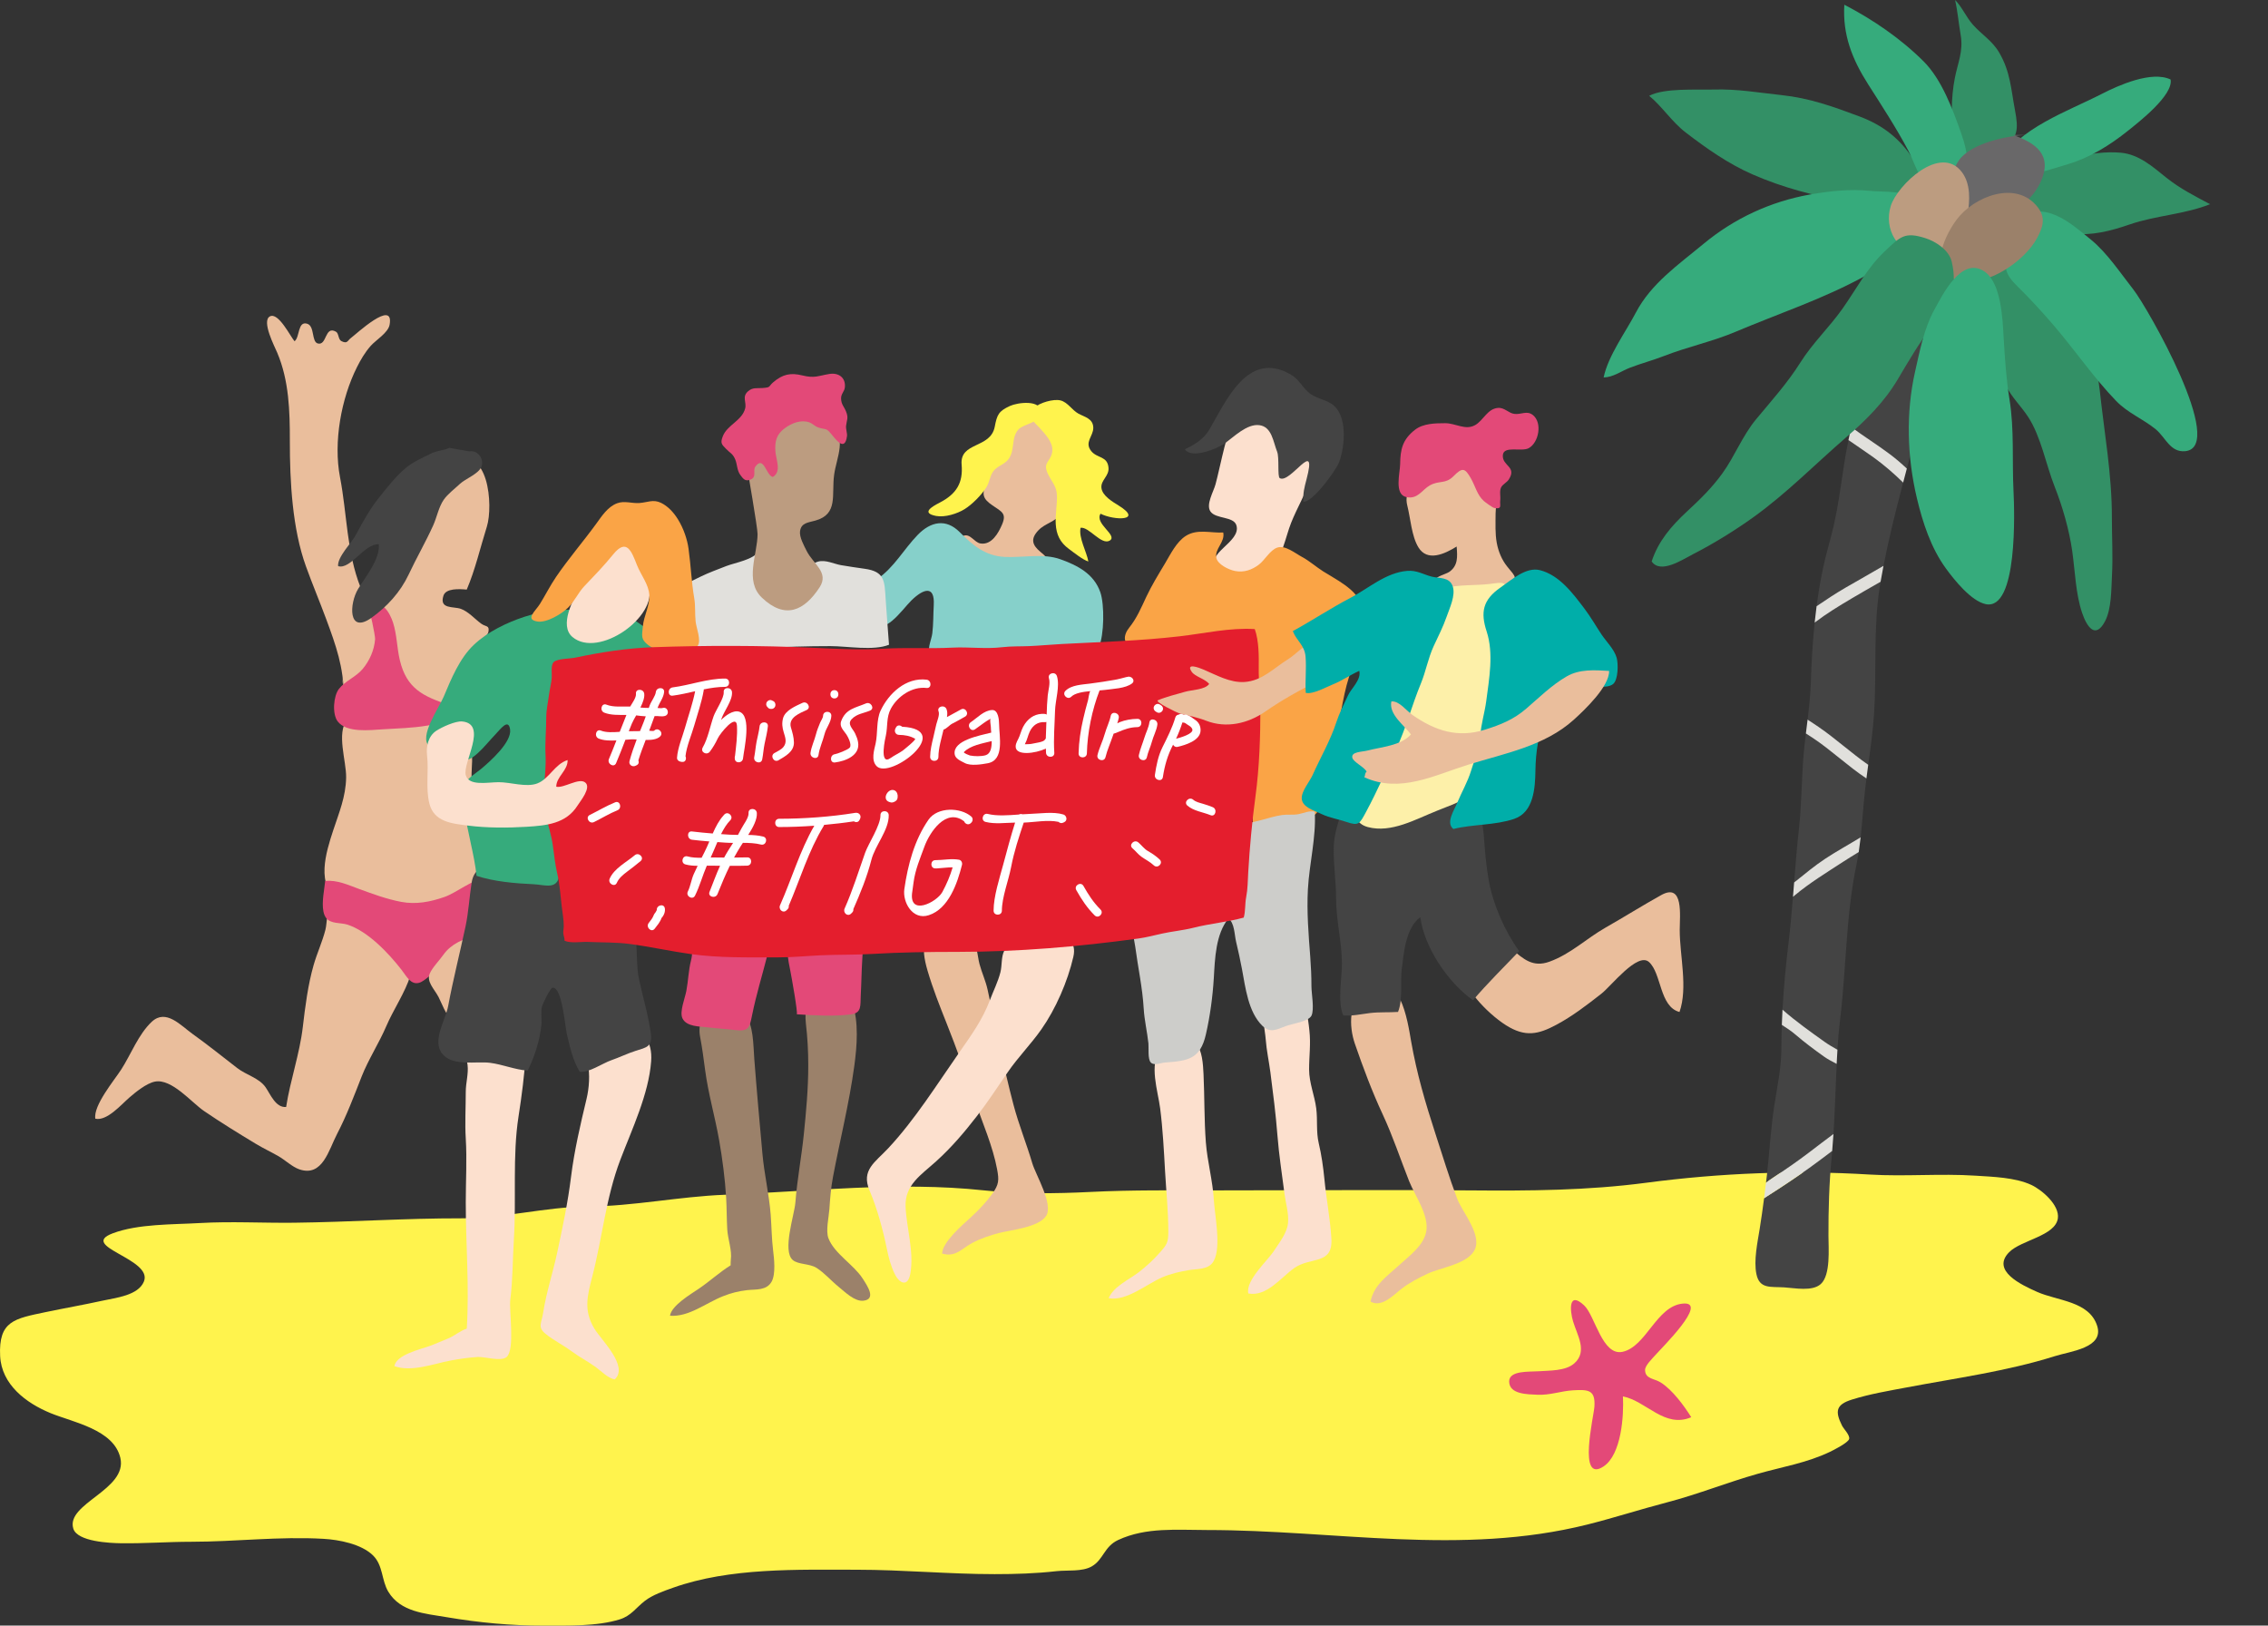 <?xml version="1.0" encoding="utf-8"?>
<!-- Generator: Adobe Illustrator 16.0.0, SVG Export Plug-In . SVG Version: 6.00 Build 0)  -->
<!DOCTYPE svg PUBLIC "-//W3C//DTD SVG 1.1//EN" "http://www.w3.org/Graphics/SVG/1.1/DTD/svg11.dtd">
<svg version="1.1" id="Layer_1" xmlns="http://www.w3.org/2000/svg" xmlns:xlink="http://www.w3.org/1999/xlink" x="0px" y="0px"
	 width="250px" height="179.154px" viewBox="0 0 250 179.154" enable-background="new 0 0 250 179.154" xml:space="preserve">
<rect x="0" y="0" width="250" height="179.154" fill="#333333" stroke="none"/>
<path fill="#FFF34D" d="M13.268,160.68c-0.72-3.137-5.211-3.924-7.693-4.94c-2.706-1.111-5.404-3.146-5.56-6.29
	c-0.192-3.891,1.609-4.125,5.008-4.842c2.104-0.44,4.192-0.803,6.273-1.26c1.469-0.322,3.942-0.572,4.569-2.115
	c1.019-2.512-7.263-3.859-3.446-5.307c2.795-1.059,6.649-0.962,9.603-1.135c3.447-0.2,6.935,0.005,10.374-0.035
	c6.204-0.072,12.261-0.498,18.462-0.486c4.653,0.01,9.223-1.261,13.894-1.297c5.083-0.037,10.081-1.104,15.156-1.3
	c9.513-0.362,19.028-1.496,28.517-0.487c3.813,0.407,7.947,0.371,11.788,0.176c4.536-0.229,9.092-0.17,13.643-0.17
	c9.393,0,18.773-0.076,28.15,0c6.561,0.056,12.969,0.016,19.487-0.846c8.11-1.07,16.413-1.402,24.623-0.9
	c3.843,0.234,7.771-0.129,11.626,0.123c1.935,0.125,4.395,0.192,6.165,1.018c1.181,0.549,3.135,2.227,2.929,3.686
	c-0.275,1.943-4.045,2.39-5.367,3.728c-2.01,2.034,1.325,3.595,3.078,4.375c2.248,1.001,5.738,1.009,6.619,3.735
	c0.788,2.438-2.924,2.8-4.662,3.349c-5.247,1.659-10.979,2.435-16.363,3.453c-2.021,0.381-4.021,0.715-5.998,1.331
	c-1.771,0.553-1.888,1.291-1.097,2.871c0.19,0.381,0.88,1.041,0.786,1.468c-0.092,0.41-1.732,1.237-2.117,1.422
	c-2.533,1.216-5.268,1.659-7.953,2.419c-3.373,0.953-6.619,2.268-10.035,3.158c-2.934,0.766-5.808,1.697-8.75,2.436
	c-13.938,3.483-27.769,0.606-41.918,0.606c-3.322,0-6.729-0.334-9.807,1.099c-1.553,0.723-1.615,2.172-2.911,2.91
	c-1.054,0.604-2.701,0.395-3.856,0.521c-2.301,0.26-4.53,0.33-6.853,0.33c-5.082,0-10.101-0.484-15.164-0.485
	c-6.592-0.002-13.997-0.247-20.274,1.983c-1.045,0.371-2.257,0.789-3.114,1.451c-0.984,0.76-1.511,1.646-2.76,2.035
	c-2.519,0.787-5.773,0.68-8.389,0.686c-3.649,0.01-7.128-0.324-10.725-0.93c-2.355-0.397-5.051-0.563-6.4-2.798
	c-0.767-1.268-0.557-2.901-1.697-4.014c-1.291-1.256-3.742-1.72-5.432-1.818c-4.878-0.286-9.742,0.322-14.582,0.323
	c-2.616,0.001-5.221,0.204-7.814,0.162c-1.086-0.02-4.754-0.152-5.2-1.612C7.234,165.698,14.072,164.188,13.268,160.68z"/>
<path fill="#E34978" d="M173.393,145.611c-0.338-1.142-0.535-3.389,1.224-1.747c1.21,1.13,1.993,5.618,4.248,5.116
	c2.61-0.58,3.729-5.051,6.637-5.313c2.937-0.269-2.435,4.979-3.038,5.679c-0.328,0.381-1.145,1.151-1.13,1.648
	c0.026,1.001,1.019,0.913,1.745,1.378c1.279,0.817,2.541,2.53,3.346,3.817c-2.941,1.254-4.936-1.775-7.529-2.295
	c0.108,2.103-0.158,6.41-2.144,7.725c-2.87,1.9-1.067-5.503-1-6.611c0.115-1.835-0.666-1.885-2.396-1.781
	c-1.273,0.076-2.53,0.553-3.889,0.485c-1.044-0.052-3.099-0.021-3.113-1.458c-0.012-1.24,2.209-1.053,3.276-1.131
	c1.203-0.087,2.94-0.018,3.904-0.868C175.032,148.93,173.85,147.157,173.393,145.611z"/>
<path fill="#EABE9C" d="M37.896,76.637c-0.013-3.105-0.869-5.516-1.939-8.403c-0.735-1.985-1.515-3.826-2.234-5.818
	c-1.494-4.139-1.779-9.328-1.774-13.805c0.005-3.323-0.091-6.666-1.386-9.731c-0.283-0.673-1.761-3.495-0.817-4.009
	c0.936-0.508,2.272,2.228,2.721,2.737c0.597-0.443,0.331-2.259,1.396-1.929c0.854,0.265,0.447,2.004,1.183,2.178
	c1.01,0.238,0.737-1.995,1.981-1.305c0.335,0.186,0.24,0.86,0.608,1.043c0.683,0.338,0.651-0.062,1.067-0.362
	c0.497-0.356,4.765-4.351,4.244-1.444c-0.159,0.887-1.514,1.685-2.076,2.321c-0.636,0.72-1.098,1.509-1.523,2.355
	c-1.731,3.45-2.614,8.242-1.868,12.124c0.783,4.064,0.729,8.273,2.255,12.125c0.872,2.201,3.312,4.195,2.271,6.752
	c-0.457,1.119-1.196,2.235-1.943,3.206c-0.759,0.987-2.437,2.133-2.295,0.025"/>
<path fill="#EABE9C" d="M43.872,60.056c1.189-2.99,2.883-7.582,5.973-9.147c4.051-2.053,4.531,4.864,3.824,7.121
	c-0.718,2.292-1.304,4.816-2.221,6.949c-0.873-0.079-2.301-0.151-2.566,0.668c-0.491,1.52,1.102,1.163,1.913,1.452
	c0.839,0.299,1.521,1.1,2.234,1.625c0.537,0.396,0.958,0.149,0.804,0.938c-0.055,0.284-0.652,0.885-0.842,1.133
	c-1.265,1.651-2.28,3.092-3.168,4.97c-0.336,0.712-0.758,1.997-1.583,2.169c-0.84,0.175-1.938-0.715-2.586-1.166
	c-2.042-1.424-2.057-2.758-2.191-5.043c-0.052-0.891-0.368-1.99-0.748-2.744c-0.425-0.844-1.107-1.362-0.936-2.294
	c0.182-0.995,0.93-2.013,1.196-3.071C43.286,62.376,43.386,61.278,43.872,60.056z"/>
<path fill="#EABE9C" d="M34.566,106.373c-0.627,2.198-0.925,4.571-1.189,6.823c-0.347,2.956-1.389,5.885-1.836,8.801
	c-1.157,0.113-1.745-1.429-2.271-2.178c-0.715-1.019-2.119-1.34-3.109-2.102c-1.623-1.247-3.213-2.539-4.91-3.749
	c-1.334-0.952-2.957-2.829-4.525-1.357c-1.473,1.381-2.303,3.619-3.365,5.261c-0.781,1.205-3.094,3.967-2.854,5.418
	c1.276,0.293,2.865-1.562,3.733-2.313c0.706-0.613,1.909-1.595,2.842-1.775c1.846-0.356,4.03,2.3,5.4,3.235
	c1.871,1.278,3.786,2.456,5.721,3.624c0.835,0.504,1.626,0.865,2.485,1.357c0.736,0.422,1.522,1.184,2.296,1.45
	c2.568,0.889,3.254-2.142,4.162-3.878c1.051-2.011,1.883-4.213,2.714-6.339c0.724-1.85,1.935-3.72,2.719-5.556
	c0.782-1.832,2.09-3.723,2.657-5.589c0.777-2.559-1.955-4.498-3.59-5.91c-0.995-0.859-3.385-2.433-4.788-1.748
	c-0.972,0.475-0.762,1.725-0.987,2.615C35.535,103.79,34.942,105.056,34.566,106.373z"/>
<path fill="#EABE9C" d="M36.732,91.505c0.636-1.93,1.388-3.697,1.422-5.818c0.029-1.832-1.089-4.86,0.1-6.37
	c0.733-0.93,1.731-0.704,2.773-0.898c1.197-0.224,2.392-0.54,3.595-0.75c2.51-0.438,3.594-0.137,4.55,2.302
	c0.359,0.915,0.687,1.36,1.52,1.835c1.343,0.766,1.417,1.107,1.325,2.589c-0.139,2.212,0.106,4.271,0.101,6.465
	c-0.005,1.995,0.987,4.329,0.488,6.306c-0.766,3.033-6.276,3.939-8.798,3.643c-2.098-0.247-4.513-0.505-6.395-1.589
	C34.745,97.681,35.935,93.922,36.732,91.505z"/>
<path fill="#E34978" d="M35.652,100.463c-0.214-1.044,0.119-2.554,0.195-3.379c1.341-0.114,2.495,0.433,3.729,0.886
	c1.545,0.566,3.062,1.125,4.654,1.426c1.629,0.307,3.224,0.002,4.784-0.55c1.322-0.469,3.086-1.938,4.376-2.02
	c0.04,1.114,0.248,1.919,0.048,2.982c-0.195,1.037-0.174,2.181-0.41,3.21c-0.399,1.738-3.295,2.693-4.633,3.648
	c-0.553,0.396-1.549,1.467-2.194,1.648c-0.92,0.258-1.399-0.732-1.938-1.429c-1.42-1.83-3.711-4.263-5.974-4.985
	c-0.739-0.236-1.805-0.053-2.333-0.723C35.806,100.987,35.709,100.741,35.652,100.463z"/>
<path fill="#EABE9C" d="M48.885,105.209c-0.422,0.606-1.249,1.444-1.52,2.101c-0.364,0.881,0.482,1.658,0.969,2.558
	c0.292,0.538,0.856,2.179,1.487,2.42c0.665,0.254,1.617-1.726,1.938-2.395c0.62-1.288,1.341-2.496,1.851-3.837
	C55.123,102.072,50.448,102.966,48.885,105.209z"/>
<path fill="#E34978" d="M42.162,80.379c-1.372,0.084-3.95,0.411-4.935-0.868c-0.632-0.819-0.472-2.81,0.132-3.585
	c0.692-0.891,1.876-1.31,2.62-2.203c0.772-0.931,1.271-2.065,1.368-3.275c0.03-0.37-0.627-3.466-0.72-3.378
	c1.396-1.324,2.362,0.502,2.699,1.549c0.425,1.32,0.425,2.781,0.748,4.14c0.743,3.129,2.573,3.998,5.437,4.935
	c0.625,1.809-0.907,2.021-2.435,2.277C45.451,80.241,43.811,80.278,42.162,80.379z"/>
<path fill="#444444" d="M49.531,49.357c-0.65,0.309-1.355,0.284-2.069,0.649c-0.86,0.44-1.81,0.833-2.588,1.448
	c-1.163,0.917-2.197,2.269-3.134,3.436c-0.977,1.214-1.792,2.711-2.52,4.066c-0.473,0.881-2.051,2.438-1.951,3.438
	c1.378,0.416,2.874-2.481,4.485-2.417c0.178,1.604-1.476,3.615-2.272,4.915c-0.99,1.618-1.137,5.062,1.487,3.181
	c1.707-1.222,3.179-2.841,4.073-4.747c0.867-1.847,1.891-3.612,2.712-5.431c0.405-0.898,0.6-2.014,1.16-2.821
	c0.434-0.627,1.208-1.205,1.775-1.739c0.607-0.573,2.056-1.093,2.376-1.894c0.328-0.822-0.385-1.869-1.336-1.697"/>
<path fill="#FCE0CE" d="M51.341,120.329c0.002,1.705-0.105,3.447,0,5.149c0.141,2.275,0,4.688,0,7.043
	c0,4.636,0.403,9.289,0.11,13.908c-0.734,0.229-1.362,0.807-2.05,1.08c-0.731,0.292-1.405,0.606-2.097,0.852
	c-1.031,0.363-3.627,0.957-3.833,2.201c1.89,0.685,4.321-0.266,6.192-0.617c0.952-0.18,1.943-0.325,2.971-0.391
	c0.809-0.053,2.571,0.537,3.206,0.002c0.955-0.81,0.254-5.104,0.411-6.339c0.271-2.146,0.255-4.413,0.391-6.594
	c0.287-4.599-0.166-9.19,0.514-13.575c0.361-2.328,0.654-4.578,0.808-6.98c0.154-2.419-1.872-3.55-4.009-3.286
	c-1.555,0.193-2.832,1.039-2.818,2.756c0.004,0.641,0.326,1.196,0.402,1.825C51.656,118.345,51.34,119.345,51.341,120.329z"/>
<path fill="#FCE0CE" d="M64.654,121.111c-0.665,2.773-1.352,5.708-1.706,8.564c-0.351,2.851-0.932,5.595-1.526,8.365
	c-0.478,2.229-1.205,4.407-1.544,6.599c-0.183,1.182-0.651,1.621,0.251,2.355c0.883,0.717,1.929,1.229,2.848,1.91
	c0.884,0.654,1.814,1.126,2.718,1.781c0.649,0.471,1.293,1.189,2.065,1.34c1.577-1.44-1.473-4.33-2.23-5.577
	c-1.204-1.985-0.813-3.57-0.255-5.714c1.123-4.316,1.505-8.711,3.1-12.904c1.294-3.404,3.127-7.226,3.4-10.856
	c0.169-2.255-0.909-3.552-2.982-4.104c-1.517-0.405-3.872-0.252-4.494,1.49c-0.378,1.059,0.26,1.881,0.483,2.85
	C65.058,118.399,64.938,119.933,64.654,121.111z"/>
<path fill="#444444" d="M51.309,102.135c-0.63,2.942-1.37,5.853-1.914,8.764c-0.282,1.507-1.826,3.839-0.624,5.263
	c1.177,1.396,3.711,0.768,5.256,0.971c1.427,0.189,2.739,0.761,4.143,0.857c0.761-1.564,1.318-3.277,1.506-5.012
	c0.073-0.674-0.093-1.415,0.066-2.059c0.067-0.27,0.922-2.071,1.187-2.07c1.05,0.005,1.339,4.205,1.557,5.124
	c0.338,1.421,0.651,2.889,1.417,4.143c0.941,0.163,2.536-0.944,3.476-1.267c0.876-0.301,1.822-0.765,2.705-1.042
	c1.18-0.371,1.848-0.447,1.655-1.903c-0.265-1.991-0.877-4.006-1.299-5.979c-0.308-1.445-0.179-2.941-0.353-4.396
	c-0.073-0.612-0.128-2.518-0.611-2.879c-0.548-0.409-2.438,0.253-3.138,0.297c-1.048,0.062-2.287,0.316-2.586-0.649
	c-0.301-0.972,0.707-2.867-0.119-3.602c-0.694-0.617-3.083-0.02-4.019-0.02c-1.806,0-3.357-0.309-5.03-0.907
	c-1.374-0.494-2.357,0.055-2.589,1.469C51.734,98.835,51.657,100.514,51.309,102.135z"/>
<path fill="#36AB7C" d="M57.806,67.975c-1.963,0.647-4.064,1.657-5.588,3.102c-1.555,1.475-2.488,3.746-3.304,5.692
	c-0.53,1.266-2.775,4.418-1.609,5.463c0.566,0.508,1.998,0.824,2.737,1.129c1.236,0.508,1.596,0.575,2.625-0.356
	c0.696-0.631,1.28-1.379,1.94-2.065c0.551-0.572,1.436-1.819,1.619-0.553c0.201,1.391-2.178,3.506-3.21,4.367
	c-0.566,0.472-1.454,0.982-1.771,1.613c-0.408,0.81-0.138,2.087-0.031,2.94c0.303,2.436,1.072,4.846,1.314,7.218
	c1.926,0.636,4.253,0.834,6.313,0.927c1.043,0.049,2.277,0.521,2.687-0.514c0.443-1.119,0.175-3.357,0.158-4.53
	c-0.037-2.518-0.657-4.861-0.776-7.371c-0.131-2.758-0.352-5.941,0.287-8.629c0.208-0.875,0.52-1.748,1.394-2.256
	c1.06-0.614,1.949-0.188,3.102-0.101c1.903,0.143,4.356,0.079,6.07-0.646c1.074-0.454,1.445-1.072,1.3-2.327
	c-0.149-1.283-0.98-1.247-1.944-1.908c-0.923-0.633-1.827-1.389-2.897-1.764c-1.225-0.428-2.423-0.147-3.682-0.188
	C62.155,67.143,60.128,67.208,57.806,67.975z"/>
<path fill="#FCE0CE" d="M65.692,62.027c-0.549,0.932-1.227,1.763-1.778,2.714c-0.743,1.286-2.306,4.207-0.811,5.463
	c2.867,2.41,9.455-2.246,8.403-5.595c-0.406-1.292-0.813-2.636-1.285-3.878C69.169,57.964,66.641,60.417,65.692,62.027z"/>
<path fill="#EABE9C" d="M104.996,62.001c-0.208,1.316-0.155,2.293,0.392,3.52c0.984,2.212,3.103,3.589,5.556,2.942
	c2.35-0.62,3.902-2.886,4.396-5.143c0.323-1.472,0.496-1.55-0.642-2.489c-0.911-0.751-1.147-1.432-0.227-2.397
	c0.729-0.765,1.9-0.932,2.453-1.808c0.571-0.905,0.348-2.153,0.069-3.132c-0.302-1.062-0.575-1.836-0.363-2.979
	c0.197-1.062,0.379-1.811-0.227-2.838c-1.166-1.978-3.383-2.779-4.976-0.779c-0.791,0.993-0.916,2.324-1.488,3.365
	c-0.541,0.983-0.949,1.99-1.29,3.001c-0.416,1.237-0.331,1.696,0.744,2.429c1.047,0.712,1.578,0.896,1.067,2.1
	c-0.395,0.931-1.147,2.312-2.4,2.098c-0.667-0.113-1.116-1.13-1.865-0.842C105.451,59.335,105.102,61.33,104.996,62.001z"/>
<path fill="#FFF34D" d="M111.331,44.738c-1.262,0.579-1.429,0.976-1.681,2.292c-0.468,2.438-3.868,1.637-3.651,4.169
	c0.171,2.009-0.551,3.233-2.429,4.202c-0.874,0.452-2.054,1.142-0.384,1.461c0.97,0.186,2.334-0.248,3.138-0.747
	c0.856-0.531,1.865-1.572,2.394-2.392c0.363-0.563,0.374-1.237,0.772-1.783c0.391-0.537,1.101-0.711,1.551-1.193
	c0.931-1,0.335-2.458,1.228-3.426c0.57-0.617,2.542-0.803,2.528-1.819C114.773,43.97,112.132,44.371,111.331,44.738z"/>
<path fill="#FFF34D" d="M114.01,44.926c-1,0.93-0.073,1.499,0.582,2.228c0.602,0.669,1.512,1.592,1.4,2.592
	c-0.129,1.146-1.099,1.161-0.496,2.448c0.406,0.866,0.952,1.346,1.006,2.336c0.056,1.034-0.195,2.146-0.129,3.229
	c0.07,1.151,0.474,2.018,1.426,2.719c0.552,0.406,1.578,1.235,2.171,1.402c-0.192-1.081-1.086-2.591-0.862-3.714
	c0.917-0.148,2.3,1.966,3.215,1.412c0.938-0.569-1.703-1.861-1.012-2.963c1.502,0.764,4.746,0.81,2.01-0.893
	c-0.657-0.409-1.833-1.081-1.913-1.973c-0.076-0.83,0.86-1.288,0.782-2.197c-0.114-1.319-1.249-1.019-1.907-1.842
	c-0.781-0.979,0.234-1.63,0.229-2.558c-0.005-1.034-0.969-1.194-1.653-1.575c-0.687-0.383-1.182-1.26-1.967-1.45
	C116.112,43.94,114.591,44.387,114.01,44.926z"/>
<path fill="#86D0CA" d="M100.471,66.164c-1.053,1.025-3.138,4.244-4.562,2.265c-0.993-1.379-0.595-3.657,0.803-4.623
	c1.862-1.285,2.889-3.246,4.438-4.849c1.431-1.482,3.119-1.832,4.625-0.323c1.445,1.448,2.823,2.656,5.039,2.747
	c2.034,0.082,4.195-0.419,6.074,0.255c1.879,0.674,3.689,1.594,4.399,3.631c0.481,1.385,0.42,4.701-0.151,6.047
	c-6.162,0.497-12.483,0.925-18.705,0.656c-0.154-0.739,0.252-1.482,0.339-2.188c0.124-1.004,0.1-2.096,0.158-3.099
	C103.055,64.45,101.769,64.9,100.471,66.164z"/>
<path fill="#EABE9C" d="M102.249,106.994c0.589,1.995,1.307,3.802,2.071,5.724c1.136,2.851,2.135,5.665,3.128,8.555
	c0.851,2.478,1.992,5.056,2.463,7.597c0.219,1.18,0.216,1.667-0.546,2.715c-0.672,0.925-1.488,1.781-2.327,2.551
	c-0.921,0.845-3.161,2.751-3.19,4.021c1.505,0.423,2.097-0.521,3.338-1.179c0.927-0.49,1.961-0.844,2.98-1.101
	c1.27-0.317,4.316-0.618,5.142-1.862c0.842-1.271-1.143-4.537-1.515-5.801c-0.633-2.146-1.501-4.276-2.076-6.458
	c-1.111-4.216-1.908-8.338-2.851-12.67c-0.215-0.991-0.64-1.878-0.898-2.845c-0.244-0.911-0.239-2.374-1.077-2.98
	c-0.434-0.312-1.573-0.396-2.101-0.473C101.563,102.32,101.468,104.352,102.249,106.994z"/>
<path fill="#FCE0CE" d="M109.104,110.251c-0.792,2.11-2.053,3.862-3.33,5.689c-2.472,3.535-4.917,7.454-7.863,10.607
	c-1.451,1.553-3.011,2.404-2.063,4.651c0.86,2.04,1.47,4.295,1.914,6.461c0.193,0.938,0.436,1.88,0.862,2.743
	c0.543,1.101,1.455,1.438,1.72-0.027c0.432-2.4-0.412-4.995-0.521-7.37c-0.11-2.423,1.725-3.528,3.368-5.017
	c1.688-1.527,3.102-3.189,4.482-4.971c1.218-1.569,2.308-3.248,3.425-4.873c1.114-1.622,2.546-3.07,3.689-4.697
	c1.583-2.25,2.898-5.273,3.523-7.98c0.407-1.765-0.717-2.188-2.199-2.459c-1.867-0.344-4.48-0.212-5.426,1.796
	c-0.337,0.716-0.217,1.584-0.409,2.344C110.009,108.211,109.49,109.225,109.104,110.251z"/>
<path fill="#E1E0DC" d="M77.457,71.982c-2.384,0.31-1.646-2.782-2.532-4.374c-1.322-2.378,0.184-3.026,2.31-4.062
	c0.914-0.444,1.883-0.792,2.836-1.167c0.857-0.336,3.158-0.746,3.485-1.622c2.685-0.609,2.476,5.286,4.868,5.129
	c0.349-1.38,0.188-3.556,1.732-3.988c0.862-0.24,1.751,0.253,2.557,0.389c0.839,0.141,1.72,0.275,2.585,0.395
	c2.234,0.306,2.2,1.326,2.327,3.354c0.105,1.679,0.258,3.383,0.369,5.02c-1.707,0.691-4.595,0.152-6.445,0.152
	c-2.563,0-5.113,0.071-7.627,0.229C81.747,71.573,79.581,71.706,77.457,71.982z"/>
<path fill="#BC9C80" d="M90.351,64.717c-1.688,2.593-3.805,3.602-6.38,1.139c-1.911-1.828-0.481-4.74-0.465-6.989
	c0.005-0.706-1.143-7.317-1.152-7.311c1.002-0.684,1.418-1.201,1.83-2.461c0.381-1.164,0.447-1.968,1.419-2.873
	c1.767-1.645,4.142-0.683,5.918,0.584c1.922,1.372,0.687,3.576,0.424,5.524c-0.302,2.235,0.478,4.332-2.079,5.047
	c-0.797,0.222-1.542,0.237-1.678,1.16c-0.095,0.653,0.451,1.629,0.741,2.204C89.631,62.137,91.413,63.085,90.351,64.717z"/>
<path fill="#E34978" d="M79.681,48.066c-0.32,0.807-0.107,0.917,0.369,1.42c0.427,0.45,0.723,0.494,0.999,1.163
	c0.217,0.527,0.185,1.184,0.546,1.681c0.313,0.429,0.531,0.732,1.062,0.552c0.849-0.285,0.273-1.001,0.612-1.463
	c0.93-1.266,1.169,0.979,1.919,1.15c0.993-0.6,0.345-1.911,0.284-2.824c-0.076-1.135,0.123-1.88,1.038-2.554
	c0.739-0.544,1.755-0.968,2.683-0.65c0.376,0.129,0.624,0.455,1.063,0.59c0.75,0.228,0.797,0.013,1.324,0.642
	c0.529,0.632,1.549,2.085,1.785,0.285c0.038-0.291-0.139-0.795-0.103-1.122c0.074-0.667,0.293-0.855-0.004-1.587
	c-0.236-0.578-0.525-0.767-0.546-1.422c-0.017-0.535,0.376-0.764,0.42-1.262c0.092-1.057-0.698-1.617-1.716-1.45
	c-1.265,0.208-1.617,0.494-2.978,0.159c-1.289-0.318-2.167-0.132-3.199,0.75c-0.578,0.493-0.224,0.571-1.189,0.639
	c-0.647,0.046-1.067-0.089-1.587,0.355c-0.708,0.609-0.147,1.207-0.325,1.896C81.791,46.366,80.179,46.814,79.681,48.066z"/>
<path fill="#9B816A" d="M77.17,114.26c0.228,1.176,0.393,2.43,0.549,3.623c0.341,2.607,1.091,5.169,1.548,7.754
	c0.36,2.041,0.656,4.309,0.775,6.334c0.069,1.182,0.055,2.328,0.123,3.521c0.06,1.053,0.545,2.325,0.394,3.333
	c-0.03,0.197-0.009,0.429-0.022,0.624c-1.21,0.749-2.307,1.769-3.501,2.575c-0.877,0.596-3.022,1.856-3.183,2.982
	c2.092,0.15,3.932-1.393,5.833-2.146c0.915-0.362,1.707-0.564,2.683-0.676c0.954-0.105,2.127,0.064,2.686-0.934
	c0.475-0.852,0.271-2.564,0.163-3.459c-0.157-1.29-0.166-2.586-0.262-3.889c-0.165-2.215-0.713-4.51-0.911-6.719
	c-0.312-3.469-0.627-6.926-0.899-10.472c-0.124-1.608-0.059-3.687-1.06-5.035C79.977,108.839,76.585,111.222,77.17,114.26z"/>
<path fill="#9B816A" d="M88.832,112.808c0.178,1.527,0.262,2.985,0.262,4.586c0,2.619-0.231,5.072-0.488,7.6
	c-0.257,2.523-0.732,4.97-0.931,7.523c-0.109,1.396-1.463,5.312-0.297,6.342c0.591,0.521,1.853,0.382,2.618,0.867
	c0.888,0.562,1.629,1.433,2.453,2.102c0.701,0.566,1.754,1.63,2.722,1.521c1.451-0.162,0.442-1.631-0.097-2.465
	c-0.989-1.525-3.109-2.729-3.756-4.414c-0.316-0.824,0.044-2.33,0.104-3.205c0.078-1.158,0.171-2.357,0.385-3.492
	c0.778-4.123,1.795-8.146,2.359-12.281c0.304-2.23,0.509-4.837-0.222-7.005c-0.418-1.24-2.053-2.556-3.437-2.234
	C88.865,108.633,88.675,111.464,88.832,112.808z"/>
<path fill="#E34978" d="M76.171,105.849c-0.284,1.116-0.302,2.237-0.518,3.368c-0.153,0.81-0.767,2.289-0.429,3.009
	c0.445,0.95,1.953,0.894,2.757,0.993c0.949,0.117,2.003,0.173,2.967,0.294c1.574,0.195,1.664-0.189,1.971-1.711
	c0.439-2.176,1.111-4.341,1.649-6.467c0.153-0.605,0.355-1.242,0.598-1.812c-1.26-0.393-2.759-0.162-4.089-0.253
	c-1.1-0.075-2.253-0.475-3.36-0.269C75.952,103.33,76.512,104.508,76.171,105.849z"/>
<path fill="#E34978" d="M87.82,111.783c1.862,0.119,4.067,0.253,5.928,0.019c1.285-0.159,1.067-0.956,1.135-2.168
	c0.072-1.28,0.079-2.534,0.158-3.771c0.042-0.65,0.176-2.459-0.285-2.954c-0.509-0.547-1.833-0.414-2.56-0.414
	c-1.152,0-4.113-0.29-4.933,0.731c-0.746,0.928-0.371,2.673-0.154,3.723C87.219,107.485,87.995,111.795,87.82,111.783z"/>
<path fill="#FAA446" d="M74.756,57.278c-0.491-0.804-1.124-1.487-1.887-1.858c-0.871-0.423-1.468-0.049-2.402,0.018
	c-0.813,0.059-1.635-0.279-2.447,0.028c-1.053,0.399-1.69,1.423-2.327,2.295c-1.451,1.989-3.018,3.794-4.396,5.817
	c-0.658,0.967-1.175,2.003-1.778,2.978c-0.492,0.794-1.686,1.704-0.294,1.938c1.038,0.176,2.701-0.846,3.4-1.526
	c0.705-0.685,1.105-1.653,1.775-2.354c1.13-1.185,2.172-2.262,3.2-3.526c1.488-1.829,2.025-0.301,2.617,1.199
	c0.421,1.065,1.289,2.123,1.356,3.269c0.068,1.179-0.6,2.293-0.709,3.454c-0.103,1.096-0.254,1.443,0.618,2.104
	c1.081,0.82,4.416,1.495,5.425,0.062c0.417-0.593-0.153-1.971-0.229-2.684c-0.095-0.895-0.004-1.715-0.155-2.585
	c-0.303-1.753-0.375-3.635-0.624-5.431C75.76,59.476,75.371,58.284,74.756,57.278z"/>
<path fill="#FCE0CE" d="M134.729,50.263c-0.256,1.042-0.463,2.065-0.74,3.102c-0.217,0.816-1.09,2.248-0.559,3.009
	c0.592,0.845,2.541,0.516,2.856,1.514c0.592,1.876-3.729,3.198-1.978,4.693c0.717,0.61,2.104,0.526,2.979,0.64
	c1.113,0.145,1.828,0.082,2.742-0.646c1.33-1.061,1.662-3.389,2.297-4.972c0.666-1.665,1.57-3.146,2.132-4.854
	c0.306-0.926,0.617-1.985,0.256-2.902c-0.44-1.119-1.512-1.721-2.354-2.557c-1.688-1.666-3.873-2.754-5.914-1.043
	C135.41,47.113,135.038,49.008,134.729,50.263z"/>
<path fill="#444444" d="M133.915,49.434c0.453-0.192,0.841-0.401,1.076-0.564c1.024-0.716,2.45-2.191,3.829-2.013
	c1.387,0.182,1.521,1.838,1.955,2.921c0.259,0.638,0.02,2.752,0.289,2.915c1.152,0.697,4.215-4.644,2.947,0.155
	c-0.229,0.866-0.398,1.501-0.341,2.437c0.949,0.184,3.62-3.466,3.952-4.376c0.637-1.746,0.975-5.248-0.896-6.438
	c-0.729-0.465-1.83-0.602-2.563-1.29c-0.694-0.653-1.026-1.425-1.937-1.937c-4.72-2.657-7.064,2.947-8.945,6.143
	c-0.588,0.996-1.637,1.644-2.67,2.128C131.148,50.31,132.749,49.929,133.915,49.434z"/>
<path fill="#FCE0CE" d="M127.883,122.149c0.292,2.289,0.416,4.685,0.544,6.979c0.121,2.169,0.355,4.336,0.357,6.593
	c0.002,1.223-0.164,1.452-0.937,2.324c-0.709,0.803-1.467,1.508-2.328,2.169c-1.068,0.819-2.757,1.552-3.315,2.856
	c1.95,0.378,4.218-1.579,5.935-2.307c0.938-0.397,1.883-0.608,2.846-0.775c0.996-0.174,2.265-0.016,2.812-1.035
	c0.84-1.555,0.1-5.032,0.002-6.729c-0.124-2.127-0.72-4.229-0.879-6.328c-0.189-2.484-0.139-5.028-0.256-7.5
	c-0.055-1.131-0.132-2.623-0.873-3.525c-1.061-1.29-3.077-0.31-3.891,0.765C126.626,117.318,127.643,120.258,127.883,122.149z"/>
<path fill="#FCE0CE" d="M139.516,114.519c0.096,1.262,0.355,2.416,0.517,3.648c0.299,2.324,0.594,4.595,0.776,6.952
	c0.172,2.197,0.506,4.304,0.782,6.465c0.132,1.021,0.496,2.193,0.382,3.232c-0.123,1.104-0.932,2.093-1.519,3.002
	c-0.733,1.139-3.165,3.272-2.856,4.733c2.014,0.396,3.613-1.769,5.055-2.792c1.82-1.295,4.285-0.3,4.104-3.265
	c-0.133-2.188-0.562-4.386-0.774-6.593c-0.125-1.276-0.319-2.641-0.614-3.881c-0.31-1.305-0.113-2.542-0.283-3.875
	c-0.183-1.427-0.78-2.788-0.786-4.271c-0.002-1.473,0.2-2.822,0.033-4.295c-0.167-1.478-0.298-3.519-2.211-3.624
	c-1.016-0.056-1.922,0.827-2.396,1.641C139.084,112.699,139.428,113.347,139.516,114.519z"/>
<path fill="#FAA446" d="M126.359,65.77c0.599-1.268,1.316-2.437,2.041-3.643c0.61-1.021,1.281-2.421,2.324-3.073
	c1.279-0.802,2.748-0.285,4.115-0.367c0.211,1.108-0.986,1.781-0.756,2.823c0.15,0.681,1.337,1.284,2.068,1.422
	c0.984,0.185,1.84-0.131,2.58-0.679c0.692-0.51,1.254-1.634,2.074-1.906c0.863-0.288,1.93,0.61,2.713,1.03
	c0.816,0.438,1.543,1.089,2.324,1.587c1.344,0.857,3.594,1.937,4.112,3.488c0.86,2.567-0.452,5.669-1.231,8.084
	c-0.817,2.534-0.977,5.101-1.738,7.66c-0.418,1.406-0.814,2.744-1.174,4.137c-0.25,0.976-0.021,2.312-0.584,3.131
	c-0.584,0.855-2.019,1.085-3.104,1.294c-0.973,0.187-2.273,0.688-3.259,0.646c-0.853-0.035-0.728-0.178-0.775-1.069
	c-0.048-0.861-0.005-1.742,0.099-2.588c0.188-1.553,0.199-3.042,0.289-4.616c0.158-2.755,0.201-5.291-0.129-8.044
	c-0.149-1.249-0.431-2.543-0.647-3.747c-0.267-1.456-0.538-1.486-1.938-1.135c-2.148,0.539-4.572,1.175-6.853,1.131
	c-1.229-0.022-2.687,0.12-3.834-0.045c-1.412-0.203-1.255-1.308-0.603-2.122C125.31,68.128,125.768,67.028,126.359,65.77z"/>
<path fill="#CDCDCA" d="M136.284,90.729c1.684,0.188,3.416-0.677,5.045-0.907c0.603-0.085,1.217,0.016,1.808-0.095
	c0.607-0.113,1.152-0.417,1.79-0.271c0.165,2.816-0.603,5.729-0.757,8.542c-0.137,2.509,0.074,5.021,0.26,7.47
	c0.082,1.083,0.129,2.128,0.129,3.232c0,0.788,0.342,2.543,0.004,3.234c-0.32,0.655-2.108,0.879-2.847,1.158
	c-1.019,0.386-1.712,0.788-2.556-0.03c-1.582-1.532-1.879-4.259-2.26-6.272c-0.183-0.964-0.407-2.012-0.646-3.003
	c-0.188-0.786-0.164-2.059-0.844-2.565c-1.411,1.733-1.485,4.428-1.612,6.566c-0.123,2.053-0.412,4.191-0.873,6.213
	c-0.625,2.755-2.011,2.914-4.526,3.1c-0.424,0.031-1.162,0.366-1.529,0.012c-0.383-0.365-0.227-1.623-0.278-2.112
	c-0.134-1.269-0.446-2.566-0.521-3.837c-0.133-2.314-0.635-4.557-0.933-6.83c-0.106-0.807-0.555-2.224,0.162-2.848
	c0.604-0.527,2.295-0.389,3.1-0.55c1.004-0.201,2.188-0.282,3.105-0.801c0.996-0.564,1.362-1.727,1.709-2.783
	c0.575-1.751,0.686-7.468,3.848-6.882"/>
<path fill="#E41E2D" d="M60.137,83.234c-0.071-1.39,0.075-2.735,0.075-4.122c0-0.911,0.19-1.656,0.304-2.538
	c0.082-0.639,0.261-1.286,0.304-1.897c0.03-0.427-0.128-1.413,0.227-1.724c0.43-0.376,1.794-0.358,2.329-0.471
	c2.868-0.603,5.726-1.054,8.654-1.156c5.82-0.203,11.724-0.198,17.564,0.062c2.55,0.113,5.169,0.265,7.733,0.107
	c2.533-0.152,5.108,0.009,7.662-0.121c1.816-0.093,3.676,0.17,5.488-0.048c0.983-0.117,2.02-0.078,3.011-0.121
	c1.186-0.052,2.364-0.168,3.543-0.23c4.344-0.229,8.671-0.348,13.006-0.85c2.73-0.316,5.538-0.97,8.275-0.796
	c0.463,1.298,0.455,2.965,0.438,4.355c-0.02,1.417,0.184,2.751,0.184,4.154c0,3.345-0.104,6.679-0.549,9.974
	c-0.369,2.743-0.633,5.553-0.792,8.319c-0.055,0.95-0.049,1.812-0.227,2.74c-0.146,0.75-0.065,1.535-0.269,2.255
	c-1.772,0.491-3.709,0.656-5.527,1.118c-1.166,0.295-2.367,0.397-3.528,0.656c-0.829,0.186-1.698,0.415-2.555,0.533
	c-6.596,0.906-13.277,1.473-19.93,1.473c-3.159,0-6.294,0.041-9.441,0.229c-1.886,0.112-3.788,0.059-5.673,0.148
	c-1.57,0.075-3.173,0.233-4.743,0.23c-3.179-0.009-6.407,0.077-9.55-0.365c-2.241-0.315-4.456-0.809-6.704-1.11
	c-1.52-0.203-3.129-0.164-4.657-0.229c-0.723-0.03-1.918,0.173-2.56-0.132c0.025-0.273-0.104-0.515-0.132-0.782
	c-0.031-0.289,0.047-0.553,0.047-0.834c-0.002-0.733-0.146-1.48-0.229-2.208c-0.139-1.204-0.216-2.424-0.49-3.587
	c-0.236-1.001-0.346-2.088-0.487-3.1c-0.158-1.139-0.519-2.211-0.78-3.314C59.633,87.638,60.25,85.465,60.137,83.234z"/>
<path fill="#EABE9C" d="M161.751,108.183c0.067-0.961,1.448-2.334,2.004-3.158c0.783-1.162,1.8-1.377,2.886-0.433
	c1.297,1.127,2.342,2.051,4.156,1.393c2.354-0.852,4.061-2.55,6.178-3.753c2.077-1.18,4.084-2.445,6.142-3.588
	c2.498-1.386,2.038,2.281,2.038,3.851c0,2.85,0.916,6.336-0.024,9.036c-2.222-0.588-1.964-4.254-3.366-5.51
	c-1.257-1.122-4.152,2.641-5.24,3.49c-1.613,1.262-3.188,2.476-4.971,3.43c-2.002,1.074-3.437,1.376-5.535,0.059
	c-1.111-0.696-2.371-1.841-3.229-2.877C162.402,109.662,161.708,108.821,161.751,108.183z"/>
<path fill="#EABE9C" d="M149.348,115.034c0.899,2.604,1.895,5.271,3.068,7.787c1.104,2.365,1.963,4.957,2.904,7.337
	c0.65,1.644,2.258,3.826,1.883,5.624c-0.324,1.545-1.891,2.649-2.982,3.655c-1.318,1.213-2.75,2.121-3.152,4.01
	c1.246,0.709,2.546-0.739,3.438-1.424c0.89-0.683,1.847-1.176,2.856-1.651c1.363-0.642,4.144-1.019,5.07-2.418
	c1.125-1.694-1.228-4.306-1.81-5.853c-0.89-2.356-1.615-4.764-2.394-7.146c-1.113-3.42-2.063-6.659-2.68-10.185
	c-0.404-2.317-1.223-8.183-4.914-5.788C148.605,110.304,148.688,113.118,149.348,115.034z"/>
<path fill="#444444" d="M147.41,90.995c0.701-2.566,1.74-2.679,4.181-2.348c2.099,0.284,4.212-0.245,6.286-0.476
	c1.842-0.204,3.818-0.399,5.67-0.265c-0.51,1.368-0.09,2.845,0.018,4.276c0.121,1.64,0.256,3.27,0.545,4.88
	c0.478,2.646,1.781,5.604,3.351,7.758c-1.709,1.785-3.492,3.539-5.093,5.417c-2.732-1.932-5.354-5.785-5.811-9.152
	c-1.6,1.161-1.802,3.872-2.035,5.646c-0.193,1.467,0.143,3.414-0.418,4.793c-1.021,0.068-2.082,0-3.08,0.121
	c-1.004,0.121-1.901,0.341-2.95,0.264c-0.677-1.421-0.134-4.205-0.151-5.785c-0.027-2.389-0.646-4.687-0.646-7.127
	c0-1.932-0.314-3.77-0.258-5.683C147.039,92.495,147.208,91.73,147.41,90.995z"/>
<path fill="#EABE9C" d="M165.891,64.516c1.629-0.706,1.176-0.927,0.252-2.072c-0.613-0.762-0.979-1.67-1.156-2.614
	c-0.192-1.039-0.131-2.152-0.129-3.232c0-0.413,0.154-1.211-0.092-1.561c-0.192-0.275-0.85-0.233-1.174-0.663
	c-1.1-1.461-0.008-4.689-3.13-4.11c-1.122,0.208-0.721,0.819-1.162,1.554c-0.444,0.741-1.251,0.796-1.948,1.024
	c-1.547,0.504-2.635,1.26-2.225,2.884c0.35,1.376,0.467,3.36,1.223,4.597c0.98,1.607,2.859,0.754,4.215-0.09
	c0.095,1.139,0.156,2.11-0.808,2.791c-0.342,0.242-1.499,0.504-1.614,0.939c-0.158,0.604,0.971,1.016,1.512,1.188
	C161.577,65.761,164.075,65.304,165.891,64.516z"/>
<path fill="#FDF0A9" d="M152.795,73.928c0.611-1.999,2.339-3.262,3.258-5.071c0.768-1.513,1.348-3.47,3.205-4.029
	c1.418-0.424,3.428-0.282,4.952-0.473c1.384-0.173,1.944-0.395,1.938,1.164c-0.004,1.139-0.248,2.135-0.258,3.262
	c-0.029,3.149-0.664,6.328-1.168,9.4c-0.363,2.223,0.414,5.307-0.543,7.38c-0.945,2.048-3.748,2.983-5.75,3.778
	c-2.396,0.95-5.068,2.506-7.666,1.807c-2.514-0.676-1.457-4.299-1.265-6.335c0.177-1.874,0.272-4.212,0.969-5.972
	C151.15,77.116,152.259,75.679,152.795,73.928z"/>
<path fill="#EABE9C" d="M146.627,70.044c-0.641,0.678-1.283,0.474-2.064,0.773c-0.981,0.379-1.709,1.296-2.594,1.844
	c-1.568,0.973-2.842,2.382-4.805,2.501c-1.589,0.097-3.083-0.769-4.5-1.37c-0.532-0.226-2.008-0.776-1.293,0.258
	c0.359,0.521,1.447,0.752,1.919,1.326c-0.489,0.66-1.884,0.632-2.694,0.872c-1.021,0.306-2.005,0.519-2.962,0.928
	c-0.391,0.168,2.175,1.394,2.341,1.436c1.039,0.259,1.983,0.431,2.981,0.82c2.213,0.86,4.604,0.317,6.53-1.021
	c1.812-1.259,3.814-2.378,5.8-3.345c1.188-0.58,3.444-1.374,3.278-3.084"/>
<path fill="#00AEA9" d="M148.831,65.906c-2.153,1.124-4.235,2.509-6.325,3.648c0.424,1.097,1.299,1.537,1.406,2.815
	c0.109,1.318-0.062,2.673,0.02,3.988c0.772,0.194,2.211-0.617,2.955-0.914c1.032-0.414,1.973-1.074,2.946-1.51
	c0.233,0.988-0.862,1.9-1.241,2.705c-0.433,0.917-0.965,1.96-1.293,2.971c-0.65,2.005-1.744,3.866-2.613,5.813
	c-0.319,0.716-1.244,1.769-1.194,2.59c0.055,0.948,1.309,1.292,2.202,1.713c0.923,0.435,1.791,0.539,2.744,0.867
	c1.354,0.464,1.438,0.192,2.166-1.158c1.207-2.243,2.233-4.609,3.285-6.852c1.096-2.333,1.731-4.826,2.729-7.244
	c0.562-1.358,0.79-2.771,1.417-4.133c0.497-1.075,1.042-2.13,1.423-3.232c0.321-0.935,1.026-2.369,0.666-3.378
	c-0.372-1.032-1.479-0.83-2.319-1.049c-0.965-0.253-1.617-0.711-2.684-0.63C152.757,63.1,150.85,64.853,148.831,65.906z"/>
<path fill="#00AEA9" d="M163.825,77.279c0.323-2.471,0.842-5.257,0.047-7.689c-0.679-2.075-0.457-3.473,1.536-4.847
	c1.17-0.807,2.802-2.297,4.336-1.906c2.135,0.542,3.613,2.53,4.902,4.232c0.709,0.938,1.236,1.872,1.881,2.845
	c0.518,0.781,1.414,1.64,1.678,2.582c0.188,0.669,0.173,2.407-0.385,2.883c-0.655,0.56-2.321,0.175-3.139,0.323
	c-4.312,0.783-5.371,5.294-5.431,9.209c-0.028,1.952-0.194,4.6-2.328,5.332c-2.104,0.723-4.588,0.584-6.719,1.119
	c-0.865-0.679,0.095-2.075,0.416-2.859c0.519-1.262,1.157-2.308,1.549-3.596c0.426-1.409,0.924-2.271,1.005-3.79
	C163.245,79.82,163.654,78.573,163.825,77.279z"/>
<path fill="#EABE9C" d="M155.706,78.806c-0.688-0.478-1.468-1.586-2.337-1.503c-0.305,1.435,1.424,2.63,2.158,3.636
	c-1.082,1.239-3.213,1.367-4.771,1.774c-0.617,0.162-1.857,0.121-1.686,0.808c0.121,0.475,1.306,0.999,1.572,1.52
	c-0.229,0.205-0.144,0.432-0.248,0.625c3.944,1.795,7.711-0.23,11.484-1.4c4.029-1.249,8.391-2.043,11.607-4.949
	c1.207-1.091,3.929-3.676,3.887-5.375c-1.632-0.101-3.273-0.204-4.662,0.596c-1.658,0.955-3.025,2.316-4.468,3.558
	c-1.403,1.21-2.831,1.78-4.556,2.321C160.688,81.356,158.221,80.546,155.706,78.806z"/>
<path fill="#E34978" d="M155.031,54.787c1.261,0.258,1.728-0.818,2.578-1.293c1.06-0.589,1.715-0.103,2.625-1.028
	c0.979-0.994,1.254-0.877,1.902,0.256c0.467,0.812,0.693,1.842,1.42,2.488c0.148,0.134,0.979,0.746,1.164,0.778
	c0.897,0.159,0.586-0.31,0.647-0.811c0.062-0.483-0.106-1.034,0.098-1.459c0.16-0.335,0.64-0.55,0.845-0.868
	c0.926-1.442-0.724-1.473-0.653-2.667c0.062-1.11,2.058-0.36,2.848-0.788c1.11-0.604,1.543-2.804,0.459-3.658
	c-0.664-0.524-1.272-0.023-2.046-0.123c-0.632-0.081-1.088-0.721-1.803-0.659c-1.178,0.103-1.6,1.388-2.518,1.898
	c-1.082,0.603-2.127-0.216-3.304-0.212c-1.081,0.003-2.407,0.02-3.308,0.717c-1.395,1.084-1.629,2.172-1.648,3.796
	C154.328,52.105,153.645,54.503,155.031,54.787z"/>
<path fill="#FCE0CE" d="M51.341,85.428c0.344,1.238,2.396,0.78,3.62,0.776c1.318-0.005,3.054,0.602,4.266,0.136
	c1.322-0.507,1.917-2.131,3.339-2.575c0.042,1.145-1.255,1.854-1.25,2.937c0.833,0.192,2.487-1.018,3.186-0.471
	c0.72,0.562-0.533,2.059-0.847,2.557c-1.261,1.995-3.424,2.194-5.592,2.33c-2.093,0.131-4.418,0.133-6.464-0.13
	c-1.78-0.229-3.766-0.389-4.274-2.449c-0.422-1.716-0.047-3.558-0.251-5.29c-0.117-0.989,0.13-2.122,1.01-2.707
	c0.61-0.406,2.139-1.104,2.868-1.03C53.816,79.796,50.969,84.091,51.341,85.428z"/>
<path fill="#FFFFFF" d="M73.054,78.023c-0.156,0.046-0.369,0.022-0.571,0.001c0.008-0.021,0.016-0.042,0.023-0.063
	c0.229-0.601,0.63-1.056,0.699-1.688c0.064-0.585-0.85-0.578-0.913,0c-0.046,0.425-0.511,1.025-0.666,1.444
	c-0.038,0.1-0.073,0.202-0.109,0.303c-0.31-0.002-0.617-0.015-0.926-0.043c0.27-0.544,0.474-1.089,0.423-1.521
	c-0.067-0.577-0.98-0.584-0.913,0c0.049,0.418-0.418,1.031-0.632,1.411c-0.875-0.03-1.835,0.105-2.623-0.209
	c-0.547-0.218-0.782,0.665-0.243,0.881c0.737,0.294,1.607,0.253,2.448,0.251c-0.094,0.239-0.186,0.479-0.281,0.711
	c-0.156,0.383-0.307,0.768-0.457,1.152c-0.718,0.055-1.524,0.092-2.075-0.135c-0.544-0.225-0.779,0.659-0.243,0.879
	c0.54,0.223,1.248,0.241,1.95,0.205c-0.265,0.687-0.534,1.371-0.822,2.045c-0.229,0.535,0.557,1,0.788,0.461
	c0.363-0.851,0.695-1.714,1.029-2.578c0.228-0.019,0.447-0.037,0.645-0.047c0.168-0.008,0.375,0.001,0.595,0.016
	c-0.301,0.788-0.581,1.601-0.791,2.38c-0.11,0.405,0.32,0.689,0.67,0.515c0.041-0.02,0.081-0.039,0.122-0.061
	c0.238-0.119,0.267-0.343,0.187-0.531c0.225-0.749,0.516-1.505,0.805-2.253c0.633,0.012,1.251-0.05,1.595-0.39
	c0.419-0.414-0.227-1.059-0.646-0.646c-0.08,0.078-0.341,0.043-0.561,0.018c0.045-0.121,0.093-0.244,0.137-0.364
	c0.15-0.418,0.305-0.832,0.457-1.247c0.396-0.039,0.758,0.093,1.142-0.016C73.861,78.742,73.621,77.861,73.054,78.023z
	 M69.311,80.589c0.112-0.283,0.224-0.564,0.34-0.846c0.104-0.247,0.28-0.56,0.474-0.9c0.002,0,0.006,0,0.009,0
	c0.354,0.048,0.701,0.087,1.05,0.103c-0.158,0.437-0.319,0.87-0.5,1.296c-0.046,0.107-0.09,0.222-0.137,0.332
	C70.135,80.584,69.72,80.576,69.311,80.589z"/>
<path fill="#FFFFFF" d="M79.928,74.783c-1.963,0-3.84,0.723-5.78,0.974c-0.575,0.073-0.582,0.988,0,0.912
	c0.826-0.107,1.648-0.3,2.47-0.486c0.001,0.002,0.004,0.005,0.005,0.008c-0.261,1.328-0.751,2.721-1.115,4.008
	c-0.297,1.055-0.802,2.207-0.88,3.303c-0.019,0.27,0.224,0.431,0.457,0.456c0.032,0.005,0.065,0.009,0.097,0.013
	c0.39,0.046,0.511-0.346,0.379-0.63c0.123-1.116,0.673-2.35,0.974-3.416c0.348-1.233,0.826-2.582,1.034-3.833
	c0.006-0.039,0.008-0.078,0.007-0.116c0.78-0.157,1.562-0.278,2.352-0.278C80.516,75.696,80.516,74.783,79.928,74.783z"/>
<path fill="#FFFFFF" d="M81.455,78.427c-0.667-0.184-1.514,0.463-1.936,0.891c-0.012,0.012-0.021,0.025-0.033,0.036
	c0.018-0.057,0.036-0.115,0.054-0.172c0.28-0.833,1.223-2.002,1.147-2.908c-0.048-0.582-0.961-0.587-0.913,0
	c0.055,0.669-0.875,1.985-1.115,2.666c-0.38,1.08-0.626,2.447-1.195,3.431c-0.303,0.522,0.444,0.919,0.788,0.461
	c0.351-0.469,0.625-0.939,0.873-1.47c0.243-0.519,2.04-2.774,2.11-1.377c0.057,1.139-0.091,2.206-0.214,3.321
	c-0.015,0.045-0.03,0.091-0.03,0.146v0.122c0,0.601,0.853,0.572,0.913,0C82.009,82.573,82.92,78.829,81.455,78.427z"/>
<path fill="#FFFFFF" d="M83.729,80.046c-0.055,0.549-0.227,1.137-0.33,1.686c-0.108,0.57-0.149,1.151-0.262,1.721
	c-0.114,0.575,0.766,0.82,0.88,0.243c0.113-0.571,0.145-1.152,0.262-1.722c0.13-0.631,0.3-1.291,0.363-1.928
	C84.701,79.46,83.788,79.466,83.729,80.046z"/>
<path fill="#FFFFFF" d="M85.455,77.822c0.012-0.04,0.02-0.08,0.02-0.123c0.001-0.025,0-0.048-0.003-0.073
	c-0.002-0.02-0.005-0.039-0.01-0.06c-0.029-0.14-0.115-0.263-0.261-0.317c-0.05-0.03-0.103-0.056-0.164-0.077
	c-0.235-0.083-0.499,0.092-0.562,0.319c-0.051,0.185,0.02,0.354,0.152,0.465c0.073,0.101,0.186,0.174,0.349,0.174h0.061
	c0.072,0,0.134-0.016,0.188-0.039c0.009-0.004,0.015-0.011,0.024-0.016c0.045-0.022,0.083-0.051,0.115-0.086
	c0.004-0.004,0.007-0.01,0.01-0.015c0.032-0.039,0.056-0.08,0.072-0.127C85.451,77.839,85.452,77.831,85.455,77.822z"/>
<path fill="#FFFFFF" d="M88.457,77.461c-0.724,0.34-1.925,0.823-2.148,1.714c-0.136,0.546-0.081,0.989,0.079,1.529
	c0.151,0.51,0.395,1.092-0.022,1.608c-0.265,0.327-0.658,0.476-1.01,0.685c-0.506,0.301-0.047,1.089,0.46,0.789
	c0.74-0.439,1.716-0.939,1.698-1.966c-0.011-0.579-0.169-1.1-0.333-1.653c-0.324-1.103,1.049-1.596,1.737-1.917
	C89.451,78,88.987,77.213,88.457,77.461z"/>
<path fill="#FFFFFF" d="M90.726,78.89c-0.005,0.229-0.246,0.561-0.331,0.773c-0.161,0.405-0.34,0.815-0.444,1.239
	c-0.168,0.685-0.515,1.372-0.608,2.063c-0.078,0.575,0.801,0.823,0.88,0.242c0.104-0.764,0.481-1.553,0.668-2.311
	c0.167-0.678,0.73-1.306,0.747-2.008C91.652,78.3,90.74,78.302,90.726,78.89z"/>
<path fill="#FFFFFF" d="M91.973,76.06c-0.589,0-0.589,0.914,0,0.914C92.562,76.974,92.562,76.06,91.973,76.06z"/>
<path fill="#FFFFFF" d="M95.454,77.522c-1.168,0.498-2.224,0.593-2.729,1.944c-0.235,0.628,0.282,1.032,0.584,1.496
	c0.168,0.259,0.625,1.13,0.349,1.438c-0.243,0.268-1.4,0.689-1.624,0.718c-0.576,0.071-0.583,0.984,0,0.912
	c1.199-0.15,2.804-0.791,2.551-2.234c-0.063-0.36-0.163-0.609-0.318-0.944c-0.258-0.553-0.914-1.029-0.387-1.594
	c0.556-0.597,1.327-0.646,2.035-0.947C96.454,78.08,95.988,77.294,95.454,77.522z"/>
<path fill="#FFFFFF" d="M102.132,74.905c-2.267-0.267-4.174,1.509-5.069,3.423c-0.478,1.021-0.3,2.516-0.542,3.604
	c-0.166,0.747-0.529,1.865,0.117,2.513c1.486,1.485,8.653-4.038,2.801-4.353c-0.197-0.185-0.528-0.222-0.682,0.089
	c-0.021,0.04-0.041,0.081-0.061,0.121c-0.153,0.308,0.032,0.681,0.394,0.688c0.636,0.011,1.214,0.104,1.777,0.425
	c0.179,0.102-1.398,1.336-1.356,1.307c-0.423,0.299-0.901,0.507-1.328,0.811c-1.347,0.953-0.557-2.368-0.539-2.45
	c0.226-1.018,0.033-2.022,0.562-2.994c0.737-1.355,2.336-2.455,3.925-2.269C102.716,75.887,102.709,74.973,102.132,74.905z"/>
<path fill="#FFFFFF" d="M105.917,78.191c-0.423,0.242-0.852,0.465-1.277,0.699c-0.088,0.049-0.174,0.092-0.259,0.137
	c0.053-0.308,0.059-0.605-0.044-0.868c-0.213-0.54-1.097-0.304-0.879,0.244c0.144,0.365-0.154,1.051-0.244,1.407
	c-0.123,0.481-0.215,0.97-0.334,1.452c-0.161,0.649-0.344,1.44-0.35,2.119c0,0.004-0.001,0.006-0.001,0.01v0.022
	c0,0.589,0.913,0.589,0.913,0c0-0.965,0.347-2.063,0.562-3.002c0-0.001,0-0.002,0.001-0.002c0.349-0.101,0.632-0.488,0.959-0.656
	c0.479-0.243,0.948-0.508,1.415-0.774C106.888,78.688,106.429,77.898,105.917,78.191z"/>
<path fill="#FFFFFF" d="M110.13,79.803c-0.003-0.438-0.085-1.575-0.758-1.552c-0.906,0.03-1.646,0.859-2.36,1.34
	c-0.485,0.326-0.029,1.117,0.461,0.788c0.434-0.292,0.838-0.624,1.278-0.91c0.15-0.097,0.303-0.187,0.459-0.271
	c-0.14,0.078,0.008,0.728,0.009,0.91c0.001,0.171,0.021,0.391,0.042,0.633c-1.301,0.332-4.222,0.847-4.031,2.371
	c0.066,0.524,0.705,0.759,1.113,0.979c0.642,0.347,1.848,0.154,2.539,0.025C110.753,83.767,110.14,81.144,110.13,79.803z
	 M108.638,83.235c-0.484,0.141-1.239,0.125-1.723,0.027c-0.007-0.001-0.767-0.27-0.657-0.382c0.728-0.737,2.003-0.936,3.056-1.206
	C109.321,82.392,109.2,83.072,108.638,83.235z"/>
<path fill="#FFFFFF" d="M116.503,74.51c-0.175-0.56-1.057-0.32-0.88,0.243c0.171,0.548-0.076,1.334-0.132,1.891
	c-0.071,0.7-0.097,1.405-0.117,2.109c-0.062-0.039-0.133-0.071-0.223-0.076c-0.926-0.06-1.64,0.33-2.173,1.093
	c-0.312,0.444-0.424,0.886-0.61,1.387c-0.145,0.392-0.42,0.704-0.411,1.141c0.023,1.021,2.172,0.75,3.33,0.201
	c0.006,0.156,0.005,0.312,0.016,0.468c0.04,0.584,0.953,0.588,0.913,0c-0.104-1.541,0.039-3.096,0.081-4.64
	C116.328,77.167,116.851,75.618,116.503,74.51z M113.898,81.941c-0.267,0.065-0.527,0.081-0.8,0.081
	c-0.043,0.004-0.085,0.003-0.127,0.002c0.008-0.02,0.016-0.032,0.021-0.057c0.239-0.428,0.313-0.918,0.524-1.353
	c0.33-0.68,0.886-1.074,1.634-1.026c0.073,0.005,0.137-0.005,0.192-0.026c-0.026,0.612-0.052,1.225-0.064,1.837
	c-0.035,0.033-0.069,0.067-0.096,0.119C115.046,81.783,114.137,81.882,113.898,81.941z"/>
<path fill="#FFFFFF" d="M124.267,74.603c-0.01-0.004-0.043,0-0.112,0.015c-0.424,0.118-0.842,0.224-1.276,0.305
	c-0.903,0.167-1.809,0.289-2.717,0.414c-0.862,0.118-2.054,0.137-2.717,0.798c-0.417,0.415,0.229,1.061,0.646,0.645
	c0.394-0.392,1.257-0.536,2.087-0.612c-0.144,0.256-0.205,0.858-0.234,0.96c-0.202,0.699-0.379,1.401-0.543,2.11
	c-0.291,1.252-0.476,2.505-0.508,3.79c-0.014,0.59,0.899,0.588,0.913,0c0.055-2.269,0.566-4.806,1.4-6.936
	c0.215-0.016,0.409-0.031,0.562-0.054c0.882-0.126,2.291-0.156,3.016-0.718C125.203,74.991,124.705,74.436,124.267,74.603z"/>
<path fill="#FFFFFF" d="M125.371,79.224c-0.675,0.011-1.316,0.118-1.947,0.364c-0.075,0.028-0.169,0.079-0.267,0.134
	c0.062-0.198,0.12-0.395,0.16-0.589c0.119-0.575-0.761-0.818-0.881-0.243c-0.137,0.662-0.475,1.327-0.658,1.989
	c-0.218,0.792-0.605,1.528-0.803,2.33c-0.14,0.572,0.741,0.814,0.881,0.243c0.196-0.8,0.542-1.551,0.803-2.329
	c0.029-0.088,0.062-0.179,0.095-0.268c0.163-0.036,0.332-0.109,0.493-0.178c0.713-0.302,1.33-0.529,2.123-0.541
	C125.959,80.128,125.96,79.215,125.371,79.224z"/>
<path fill="#FFFFFF" d="M126.695,79.619c-0.076,0.563-0.375,1.108-0.539,1.651c-0.195,0.639-0.479,1.288-0.617,1.938
	c-0.121,0.574,0.758,0.818,0.881,0.243c0.123-0.581,0.398-1.124,0.551-1.701c0.164-0.631,0.518-1.245,0.604-1.888
	C127.654,79.287,126.775,79.039,126.695,79.619z"/>
<path fill="#FFFFFF" d="M127.939,77.699c-0.061-0.042-0.121-0.075-0.196-0.102c-0.234-0.082-0.498,0.092-0.56,0.318
	c-0.062,0.223,0.053,0.419,0.24,0.521c0.061,0.042,0.122,0.075,0.198,0.103c0.233,0.081,0.498-0.092,0.562-0.319
	C128.245,77.997,128.129,77.8,127.939,77.699z"/>
<path fill="#FFFFFF" d="M131.699,79.309c-0.188-0.116-0.365-0.294-0.562-0.387c-0.14-0.067-0.265-0.125-0.412-0.168
	c-0.084-0.024-0.246,0.027-0.315-0.015c-0.175-0.105-0.341-0.076-0.466,0.014c-0.168,0.013-0.327,0.111-0.389,0.319
	c-0.326,1.121-0.896,2.235-1.414,3.274c-0.479,0.963-0.676,1.999-0.836,3.053c-0.091,0.575,0.791,0.822,0.879,0.242
	c0.197-1.287,0.521-2.412,1.125-3.569c0.088,0.172,0.265,0.295,0.504,0.238c0.854-0.203,2.474-0.683,2.525-1.779
	C132.363,80.017,132.133,79.577,131.699,79.309z M129.637,81.414c0.271-0.579,0.51-1.197,0.7-1.795
	c0.136,0.014,0.263,0.029,0.351,0.101c0.25,0.205,0.641,0.328,0.742,0.657C131.588,80.88,130.064,81.307,129.637,81.414z"/>
<path fill="#FFFFFF" d="M84.125,92.198c-0.538-0.135-1.092-0.172-1.651-0.181c0.513-0.799,1.006-1.706,0.953-2.421
	c-0.044-0.584-0.957-0.588-0.913,0c0.04,0.528-0.564,1.268-0.799,1.737c-0.115,0.23-0.239,0.456-0.369,0.681
	c-0.289-0.001-0.578-0.005-0.862-0.022c-0.334-0.021-0.669-0.042-1.003-0.065c0.295-0.591,0.625-1.131,1.014-1.521
	c0.416-0.417-0.229-1.063-0.646-0.646c-0.02,0.02-0.041,0.039-0.061,0.061c-0.014,0.014-0.017,0.028-0.028,0.043
	c-0.491,0.53-0.865,1.248-1.196,1.995c-0.763-0.06-1.526-0.13-2.286-0.225c-0.583-0.073-0.577,0.84,0,0.912
	c0.637,0.08,1.273,0.139,1.91,0.188c-0.178,0.423-0.354,0.832-0.54,1.193c-0.104,0.203-0.204,0.403-0.307,0.604
	c-0.536,0.009-1.071-0.011-1.55-0.146c-0.568-0.159-0.808,0.722-0.242,0.881c0.426,0.119,0.888,0.151,1.351,0.156
	c-0.149,0.308-0.299,0.617-0.438,0.934c-0.263,0.603-0.352,1.315-0.639,1.89c-0.262,0.524,0.525,0.987,0.788,0.461
	c0.523-1.047,0.826-2.206,1.3-3.298c0.099-0.001,0.197-0.003,0.293-0.003c0.389,0.002,0.779,0.006,1.168,0.009
	c-0.426,0.937-0.767,1.889-1.163,2.88c-0.219,0.546,0.664,0.782,0.88,0.242c0.438-1.095,0.865-2.112,1.356-3.113
	c0.638,0.003,1.276,0.001,1.915-0.02c0.587-0.019,0.589-0.932,0-0.913c-0.482,0.016-0.963,0.018-1.445,0.02
	c0.228-0.42,0.472-0.84,0.739-1.266c0.069-0.109,0.148-0.229,0.234-0.356c0.684,0.002,1.364,0.03,1.992,0.188
	C84.454,93.221,84.695,92.341,84.125,92.198z M78.731,94.501c-0.127-0.002-0.258,0-0.391,0.003c0.241-0.514,0.479-1.107,0.736-1.7
	c0.285,0.021,0.568,0.04,0.853,0.061c0.286,0.021,0.58,0.027,0.878,0.028c-0.182,0.285-0.365,0.569-0.544,0.854
	c-0.16,0.254-0.303,0.509-0.44,0.765C79.459,94.508,79.095,94.506,78.731,94.501z"/>
<path fill="#FFFFFF" d="M94.285,89.582c-2.696,0.44-5.668,0.653-8.396,0.653c-0.588,0-0.588,0.912,0,0.912
	c1.266,0,2.567-0.051,3.87-0.145c-1.596,2.772-2.482,5.854-3.776,8.767c-0.201,0.451,0.326,0.942,0.716,0.552l0.122-0.121
	c0.117-0.117,0.145-0.252,0.122-0.377c1.26-2.931,2.173-6.041,3.843-8.78c0.028-0.045,0.037-0.088,0.048-0.132
	c1.111-0.102,2.217-0.227,3.292-0.393c0.199,0.133,0.478,0.131,0.615-0.145c0.02-0.04,0.041-0.081,0.06-0.121
	C94.989,89.873,94.683,89.518,94.285,89.582z"/>
<path fill="#FFFFFF" d="M97.965,89.841c-0.012-0.589-0.925-0.59-0.913,0c0.022,1.106-1.333,3.134-1.687,4.136
	c-0.732,2.067-1.374,4.148-2.266,6.156c-0.201,0.453,0.326,0.944,0.717,0.555l0.122-0.122c0.114-0.114,0.144-0.246,0.124-0.368
	c0.779-1.767,1.513-3.562,1.99-5.43C96.458,93.177,97.999,91.459,97.965,89.841z"/>
<path fill="#FFFFFF" d="M98.651,87.134c-0.71-0.416-1.547,0.982-0.595,1.261c0.003,0.001,0.005,0,0.007,0.001
	c0.188,0.082,0.408,0.056,0.591-0.069c0.004-0.002,0.008-0.002,0.012-0.004c0.015-0.008,0.025-0.021,0.04-0.028h0.001
	c0.153-0.094,0.228-0.246,0.236-0.41C98.991,87.601,98.887,87.271,98.651,87.134z"/>
<path fill="#FFFFFF" d="M107.078,90.004c-1.18-1.042-3.74-1.099-4.731,0.336c-1.56,2.256-2.278,4.972-2.663,7.652
	c-0.206,1.433,0.901,3.452,2.691,2.873c2.198-0.711,3.154-3.518,3.665-5.551c0.057-0.226-0.07-0.515-0.319-0.562
	c-0.838-0.156-1.756,0.045-2.615,0.045c-0.589,0-0.589,0.912,0,0.912h0.182c0.012,0,0.021-0.005,0.033-0.006
	c0.537-0.024,1.142-0.122,1.689-0.112c-0.281,0.947-0.652,1.823-1.132,2.713c-0.614,1.14-3.783,2.752-3.313-0.069
	c0.054-0.331,0.094-0.672,0.138-1.004c0.186-1.396,0.72-2.616,1.193-3.923c0.564-1.56,2.382-4.323,4.376-2.791
	c0.104,0.279,0.472,0.468,0.746,0.192c0.021-0.021,0.041-0.04,0.061-0.061C107.246,90.481,107.265,90.169,107.078,90.004z"/>
<path fill="#FFFFFF" d="M117.219,89.765c-1.098-0.343-2.637-0.094-3.771-0.062c-0.234,0.007-0.483,0.021-0.737,0.039
	c-0.131-0.046-0.28-0.041-0.405,0.027c-1.156,0.085-2.422,0.184-3.421-0.066c-0.57-0.142-0.813,0.739-0.242,0.881
	c1.028,0.258,2.17,0.092,3.251,0.074c-0.49,1.547-0.893,3.074-1.319,4.656c-0.412,1.528-1.051,3.484-1.051,5.05
	c0,0.588,0.913,0.588,0.913,0c0-1.467,0.738-3.338,1.018-4.806c0.322-1.694,0.85-3.28,1.39-4.899
	c1.227-0.043,2.659-0.334,3.833-0.082c0.13,0.125,0.325,0.186,0.53,0.084c0.041-0.021,0.081-0.042,0.122-0.062
	C117.699,90.413,117.573,89.875,117.219,89.765z"/>
<path fill="#FFFFFF" d="M67.814,88.42c-0.964,0.388-1.866,0.935-2.799,1.392c-0.529,0.259-0.066,1.046,0.461,0.787
	c0.859-0.42,1.693-0.942,2.581-1.298C68.596,89.084,68.36,88.201,67.814,88.42z"/>
<path fill="#FFFFFF" d="M69.966,94.253c-0.906,0.766-2.263,1.446-2.761,2.58c-0.234,0.533,0.552,0.998,0.788,0.461
	c0.23-0.524,0.691-0.897,1.141-1.235c0.501-0.375,0.999-0.756,1.478-1.16C71.062,94.518,70.413,93.875,69.966,94.253z"/>
<path fill="#FFFFFF" d="M72.869,101.242c0.284-0.308,0.488-0.719,0.415-1.14c-0.101-0.58-0.981-0.333-0.881,0.242
	c-0.015-0.09-0.085,0.112-0.112,0.157c-0.073,0.12-0.173,0.203-0.224,0.34c-0.121,0.327-0.34,0.605-0.555,0.874
	c-0.363,0.455,0.278,1.105,0.646,0.646c0.146-0.183,0.291-0.366,0.426-0.557c0.066-0.095,0.125-0.194,0.181-0.294
	C72.788,101.467,72.98,101.122,72.869,101.242z"/>
<path fill="#FFFFFF" d="M121.307,100.236c-0.79-0.791-1.333-1.628-1.878-2.597c-0.288-0.513-1.078-0.053-0.789,0.461
	c0.586,1.039,1.174,1.934,2.022,2.782C121.078,101.3,121.723,100.653,121.307,100.236z"/>
<path fill="#FFFFFF" d="M127.829,94.724c-0.39-0.372-0.83-0.663-1.296-0.932c-0.417-0.242-0.693-0.641-1.058-0.951
	c-0.444-0.379-1.093,0.263-0.645,0.646c0.344,0.294,0.615,0.663,0.982,0.928c0.459,0.331,0.955,0.56,1.371,0.955
	C127.611,95.774,128.257,95.13,127.829,94.724z"/>
<path fill="#FFFFFF" d="M133.68,88.959c-0.359-0.149-0.726-0.271-1.1-0.381c-0.355-0.105-0.766-0.193-1.053-0.443
	c-0.441-0.386-1.09,0.258-0.646,0.646c0.7,0.61,1.719,0.713,2.557,1.06C133.98,90.063,134.215,89.18,133.68,88.959z"/>
<path fill="#444444" d="M199.062,80.833c-0.088,0.716-0.17,1.433-0.234,2.147c-0.252,2.766-0.219,5.565-0.526,8.317
	c-0.223,1.977-0.379,3.969-0.536,5.956c1.146-0.915,2.273-1.855,3.438-2.623c1.188-0.784,2.556-1.536,3.895-2.354
	c0.19-1.775,0.297-3.566,0.498-5.323c0.045-0.386,0.092-0.774,0.143-1.161c-2.062-1.358-3.907-3.148-5.959-4.494
	C199.539,81.143,199.301,80.988,199.062,80.833z"/>
<path fill="#444444" d="M197.816,98.688c-0.062,0.049-0.119,0.1-0.178,0.149c-0.137,1.667-0.281,3.328-0.478,4.972
	c-0.291,2.469-0.537,4.959-0.679,7.465c1.47,1.289,3.096,2.444,4.646,3.55c0.438,0.311,0.92,0.589,1.408,0.865
	c0.074-1.141,0.169-2.279,0.307-3.415c0.682-5.644,0.621-11.295,1.776-16.882c0.103-0.492,0.185-0.988,0.259-1.486
	c-0.572,0.348-1.136,0.692-1.675,1.043C201.383,96.139,199.493,97.289,197.816,98.688z"/>
<path fill="#444444" d="M197.9,114.015c-0.459-0.395-0.976-0.729-1.49-1.062c-0.029,0.828-0.049,1.656-0.049,2.486
	c0,2.21-0.432,4.183-0.773,6.352c-0.402,2.546-0.527,5.078-0.812,7.627c-0.032,0.312-0.074,0.621-0.112,0.934
	c0.269-0.199,0.522-0.391,0.769-0.55c1.373-0.897,2.711-1.821,4.018-2.817c0.865-0.66,1.752-1.342,2.654-2.01
	c0.162-2.57,0.223-5.146,0.352-7.719c-0.486-0.259-0.975-0.508-1.389-0.803C199.98,115.679,198.91,114.882,197.9,114.015z"/>
<path fill="#444444" d="M210.189,51.639c0.453-1.738,0.896-3.505,1.248-5.229c0.301-1.481,0.801-3.188,0.973-4.646
	c0.074-0.635,0.38-3.473,0.121-3.864c-0.799-1.206-3.141,0.005-3.85,0.489c-1.396,0.956-2.611,1.967-3.19,3.523
	c-0.604,1.627-1.037,3.42-1.423,5.155c1.404,1.046,2.931,1.989,4.305,3.028C209.018,50.581,209.616,51.1,210.189,51.639z"/>
<path fill="#444444" d="M194.784,131.843c-0.111,0.07-0.222,0.146-0.331,0.222c-0.146,1.135-0.309,2.264-0.485,3.375
	c-0.233,1.455-0.676,3.487-0.358,4.986c0.348,1.651,1.554,1.361,3.072,1.455c1.152,0.069,3.073,0.475,4.014-0.361
	c1.115-0.988,0.855-3.953,0.854-5.307c-0.01-2.898,0.074-5.861,0.36-8.74c0.021-0.207,0.032-0.416,0.052-0.625
	c-0.832,0.631-1.663,1.258-2.497,1.856C197.934,129.798,196.368,130.833,194.784,131.843z"/>
<path fill="#444444" d="M200.061,68.594c-0.013,0.007-0.021,0.018-0.033,0.025c-0.229,2.209-0.354,4.43-0.424,6.646
	c-0.043,1.345-0.188,2.694-0.354,4.041c0.406,0.267,0.812,0.534,1.218,0.81c1.829,1.247,3.595,2.87,5.466,4.171
	c0.254-1.873,0.519-3.747,0.643-5.628c0.302-4.624-0.108-9.499,0.638-14.06c0.027-0.16,0.06-0.322,0.085-0.484
	c-1.052,0.606-2.107,1.201-3.156,1.822C202.746,66.763,201.348,67.611,200.061,68.594z"/>
<path fill="#444444" d="M203.757,48.499c-0.733,3.469-0.95,6.93-1.872,10.423c-0.342,1.294-0.701,2.584-0.973,3.883
	c-0.275,1.325-0.492,2.661-0.67,4.003c1.047-0.717,2.105-1.412,3.206-2.052c1.391-0.809,2.792-1.585,4.171-2.399
	c0.57-2.94,1.301-5.888,2.068-8.806c0.03-0.122,0.062-0.245,0.097-0.366c-1.021-0.999-2.097-1.935-3.306-2.807
	C205.593,49.739,204.662,49.134,203.757,48.499z"/>
<path fill="#E1E0DC" d="M195.43,129.801c-0.242,0.159-0.5,0.35-0.768,0.551c-0.066,0.571-0.135,1.146-0.209,1.713
	c0.109-0.074,0.22-0.149,0.331-0.222c1.584-1.01,3.149-2.045,4.678-3.139c0.834-0.601,1.665-1.228,2.497-1.856
	c0.057-0.625,0.104-1.25,0.143-1.875c-0.901,0.667-1.789,1.349-2.654,2.009C198.141,127.979,196.803,128.902,195.43,129.801z"/>
<path fill="#E1E0DC" d="M196.484,111.274c-0.03,0.558-0.055,1.117-0.074,1.678c0.517,0.333,1.031,0.668,1.49,1.062
	c1.01,0.867,2.08,1.664,3.162,2.436c0.414,0.295,0.901,0.544,1.39,0.803c0.024-0.521,0.055-1.043,0.089-1.563
	c-0.488-0.276-0.973-0.555-1.408-0.865C199.58,113.719,197.954,112.563,196.484,111.274z"/>
<path fill="#E1E0DC" d="M197.766,97.254c-0.041,0.528-0.084,1.056-0.127,1.584c0.061-0.05,0.118-0.101,0.178-0.149
	c1.679-1.399,3.566-2.55,5.394-3.739c0.539-0.351,1.104-0.695,1.675-1.043c0.081-0.542,0.151-1.085,0.213-1.63
	c-1.339,0.818-2.707,1.57-3.895,2.354C200.039,95.398,198.909,96.339,197.766,97.254z"/>
<path fill="#E1E0DC" d="M199.25,79.307c-0.062,0.509-0.126,1.019-0.188,1.526c0.236,0.155,0.477,0.31,0.713,0.465
	c2.052,1.346,3.896,3.136,5.959,4.494c0.062-0.501,0.132-1.003,0.199-1.505c-1.871-1.301-3.639-2.924-5.468-4.171
	C200.062,79.841,199.656,79.573,199.25,79.307z"/>
<path fill="#E1E0DC" d="M200.242,66.808c-0.08,0.603-0.151,1.206-0.215,1.812c0.012-0.008,0.021-0.019,0.031-0.025
	c1.289-0.982,2.688-1.831,4.08-2.656c1.049-0.621,2.104-1.216,3.156-1.822c0.102-0.586,0.208-1.172,0.322-1.759
	c-1.379,0.814-2.78,1.591-4.172,2.399C202.348,65.396,201.289,66.091,200.242,66.808z"/>
<path fill="#E1E0DC" d="M208.373,50.095c-1.374-1.039-2.9-1.982-4.305-3.028c-0.088,0.398-0.178,0.797-0.262,1.187
	c-0.02,0.082-0.033,0.164-0.052,0.246c0.905,0.635,1.836,1.24,2.724,1.879c1.209,0.872,2.285,1.808,3.306,2.807
	c0.134-0.512,0.271-1.026,0.405-1.546C209.616,51.1,209.018,50.581,208.373,50.095z"/>
<path fill="#339066" d="M212.07,20.886c-0.426,3.43-6.092,1.68-8.454,1.301c-3.566-0.573-7.099-1.512-10.415-2.958
	c-2.7-1.179-5.088-2.866-7.383-4.624c-1.522-1.165-2.602-2.875-4.032-4.048c1.704-0.884,5.185-0.633,7.11-0.69
	c2.633-0.076,4.922,0.343,7.465,0.612c3.109,0.329,5.664,1.255,8.576,2.342c2.6,0.967,4.508,2.452,6,4.788
	C211.631,18.693,212.245,19.487,212.07,20.886z"/>
<path fill="#339066" d="M233.786,16.831c-3.363-0.307-7.212,1.045-10.408,1.945c-1.879,0.529-5.259,2.036-2.944,4.174
	c1.898,1.753,5.424,2.545,7.877,2.804c2.271,0.239,4.334-0.289,6.44-1.017c2.871-0.991,6.044-1.105,8.86-2.232
	c-1.659-0.89-3.289-1.702-4.807-2.916C237.338,18.415,235.788,17.013,233.786,16.831z"/>
<path fill="#339066" d="M220.785,16.636c-2.551,2.351-4.699,2.692-5.363-1.062c-0.393-2.21-0.372-4.775,0.057-6.971
	c0.326-1.68,0.955-2.956,0.645-4.738c-0.223-1.271-0.338-2.662-0.619-3.864c0.758,0.744,1.214,1.873,1.953,2.706
	c0.993,1.121,2.146,1.772,2.92,3.102c1.23,2.112,1.295,4.036,1.73,6.327C222.52,14.288,222.427,15.123,220.785,16.636z"/>
<path fill="#339066" d="M215.455,34.337c0.376,1.696,2.628,3.383,3.727,4.888c0.752,1.03,1.353,2.13,1.918,3.262
	c0.662,1.325,1.664,2.243,2.465,3.468c1.412,2.16,1.963,5.26,2.912,7.663c0.871,2.202,1.614,4.789,1.944,7.124
	c0.31,2.187,0.38,4.719,1.089,6.806c0.504,1.48,1.443,2.958,2.516,0.94c0.733-1.379,0.693-3.516,0.774-5.021
	c0.118-2.188-0.011-4.271-0.009-6.449c0.006-4.757-0.829-9.271-1.331-13.942c-0.325-3.02-1.278-6.338-2.685-9.068
	c-1.535-2.983-4.52-4.312-7.683-4.891C218.355,28.618,214.785,31.317,215.455,34.337z"/>
<path fill="#36AB7C" d="M187.768,26.884c-2.726,2.264-5.764,4.348-7.451,7.571c-1.125,2.147-3.062,4.771-3.549,7.144
	c1.065-0.023,1.909-0.689,2.898-1.073c1.242-0.479,2.527-0.814,3.764-1.296c2.574-1.003,5.334-1.588,7.858-2.655
	c4.737-2.005,9.744-3.651,14.303-6.167c2.205-1.217,4.573-2.92,5.796-5.188c0.444-0.824,0.592-2.229-0.076-3.043
	c-1.021-1.243-3.697-0.988-5.166-1.141c-2.18-0.229-4.498,0.021-6.646,0.404C195.17,22.21,191.148,24.074,187.768,26.884z"/>
<path fill="#36AB7C" d="M216.169,14.664c0.769,2.18,1.42,5.021-1.218,6.236c-2.799,1.289-3.627-2.462-4.596-4.291
	c-1.324-2.508-2.916-4.938-4.44-7.332c-1.758-2.761-2.819-5.451-2.616-8.755c3.137,1.627,6.208,3.718,8.741,6.245
	C214.037,8.763,215.24,12.03,216.169,14.664z"/>
<path fill="#36AB7C" d="M220.334,17.969c2.152-3.863,7.659-5.722,11.334-7.616c1.833-0.943,5.5-2.588,7.596-1.592
	c0.319,1.73-3.521,4.707-4.703,5.651c-1.998,1.6-4.178,2.951-6.603,3.678c-1.74,0.521-3.215,1.065-5.036,1.171
	c-0.693,0.042-2.031,0.523-2.583-0.145c-0.601-0.728,0.474-1.717,1.13-2.12"/>
<path fill="#36AB7C" d="M222.277,24.165c-1.43,1.022-1.067,1.902-1.17,3.524c-0.123,1.902-0.142,2.481,1.287,3.881
	c1.388,1.359,2.785,2.886,4.062,4.382c2.304,2.7,4.354,5.694,6.797,8.228c1.312,1.362,2.983,1.987,4.39,3.146
	c1.059,0.875,1.58,2.553,3.229,2.398c4.629-0.433-4.149-15.828-5.711-17.813c-1.404-1.787-2.892-4.038-4.657-5.481
	C228.102,24.47,225.346,21.969,222.277,24.165z"/>
<path fill="#696869" d="M223.504,14.872c-2.124,0.039-6.236,0.891-7.568,2.791c-1.604,2.292-0.703,5.749,2.207,6.21
	c2.76,0.437,5.646-1.29,6.795-3.821c1.352-2.97-0.512-4.288-3.055-5.18"/>
<path fill="#BC9C80" d="M208.421,22.687c-0.81,2.541,0.78,5.302,3.445,5.346c2.594,0.045,4.597-1.896,5.015-4.374
	c0.256-1.514,0.369-3.369-0.617-4.681C213.893,15.82,209.145,20.411,208.421,22.687z"/>
<path fill="#9B816A" d="M215.664,24.224c-1.594,2.157-3.275,6.327,0.721,6.811c2.932,0.354,6.797-2.289,8.15-4.781
	c0.656-1.208,0.997-2.236,0.086-3.414C222.262,19.786,217.566,21.649,215.664,24.224z"/>
<path fill="#339066" d="M215.134,28.824c-0.298-1.272-1.782-2.228-2.919-2.584c-2.248-0.704-2.714-0.208-4.497,1.494
	c-1.967,1.876-3.052,4.064-4.612,6.273c-1.479,2.093-3.289,3.778-4.662,5.96c-1.426,2.263-3.172,4.19-4.867,6.236
	c-1.512,1.819-2.354,4.075-3.713,5.956c-1.161,1.612-2.469,2.877-3.896,4.199c-1.767,1.637-3.183,3.303-3.905,5.517
	c0.974,1.431,3.424-0.219,4.562-0.801c2.227-1.135,4.628-2.622,6.627-4.056c3.7-2.654,6.809-5.845,10.215-8.788
	c2.188-1.89,4.223-3.898,5.713-6.41c1.135-1.911,2.383-4.066,3.747-5.802C214.846,33.581,215.859,31.924,215.134,28.824z"/>
<path fill="#36AB7C" d="M213.206,34.167c-1.121,2.035-1.597,4.532-2.103,6.769c-1.031,4.559-0.891,9.394,0.195,13.97
	c0.645,2.706,1.549,5.476,3.197,7.74c0.91,1.25,2.777,3.597,4.387,3.934c3.555,0.743,3.174-10.306,3.066-12.452
	c-0.167-3.384,0.097-6.793-0.442-10.108c-0.366-2.264-0.521-4.672-0.651-6.934c-0.113-1.955-0.268-5.905-2.098-7.156
	C216.211,28.184,214.116,32.516,213.206,34.167z"/>
</svg>
